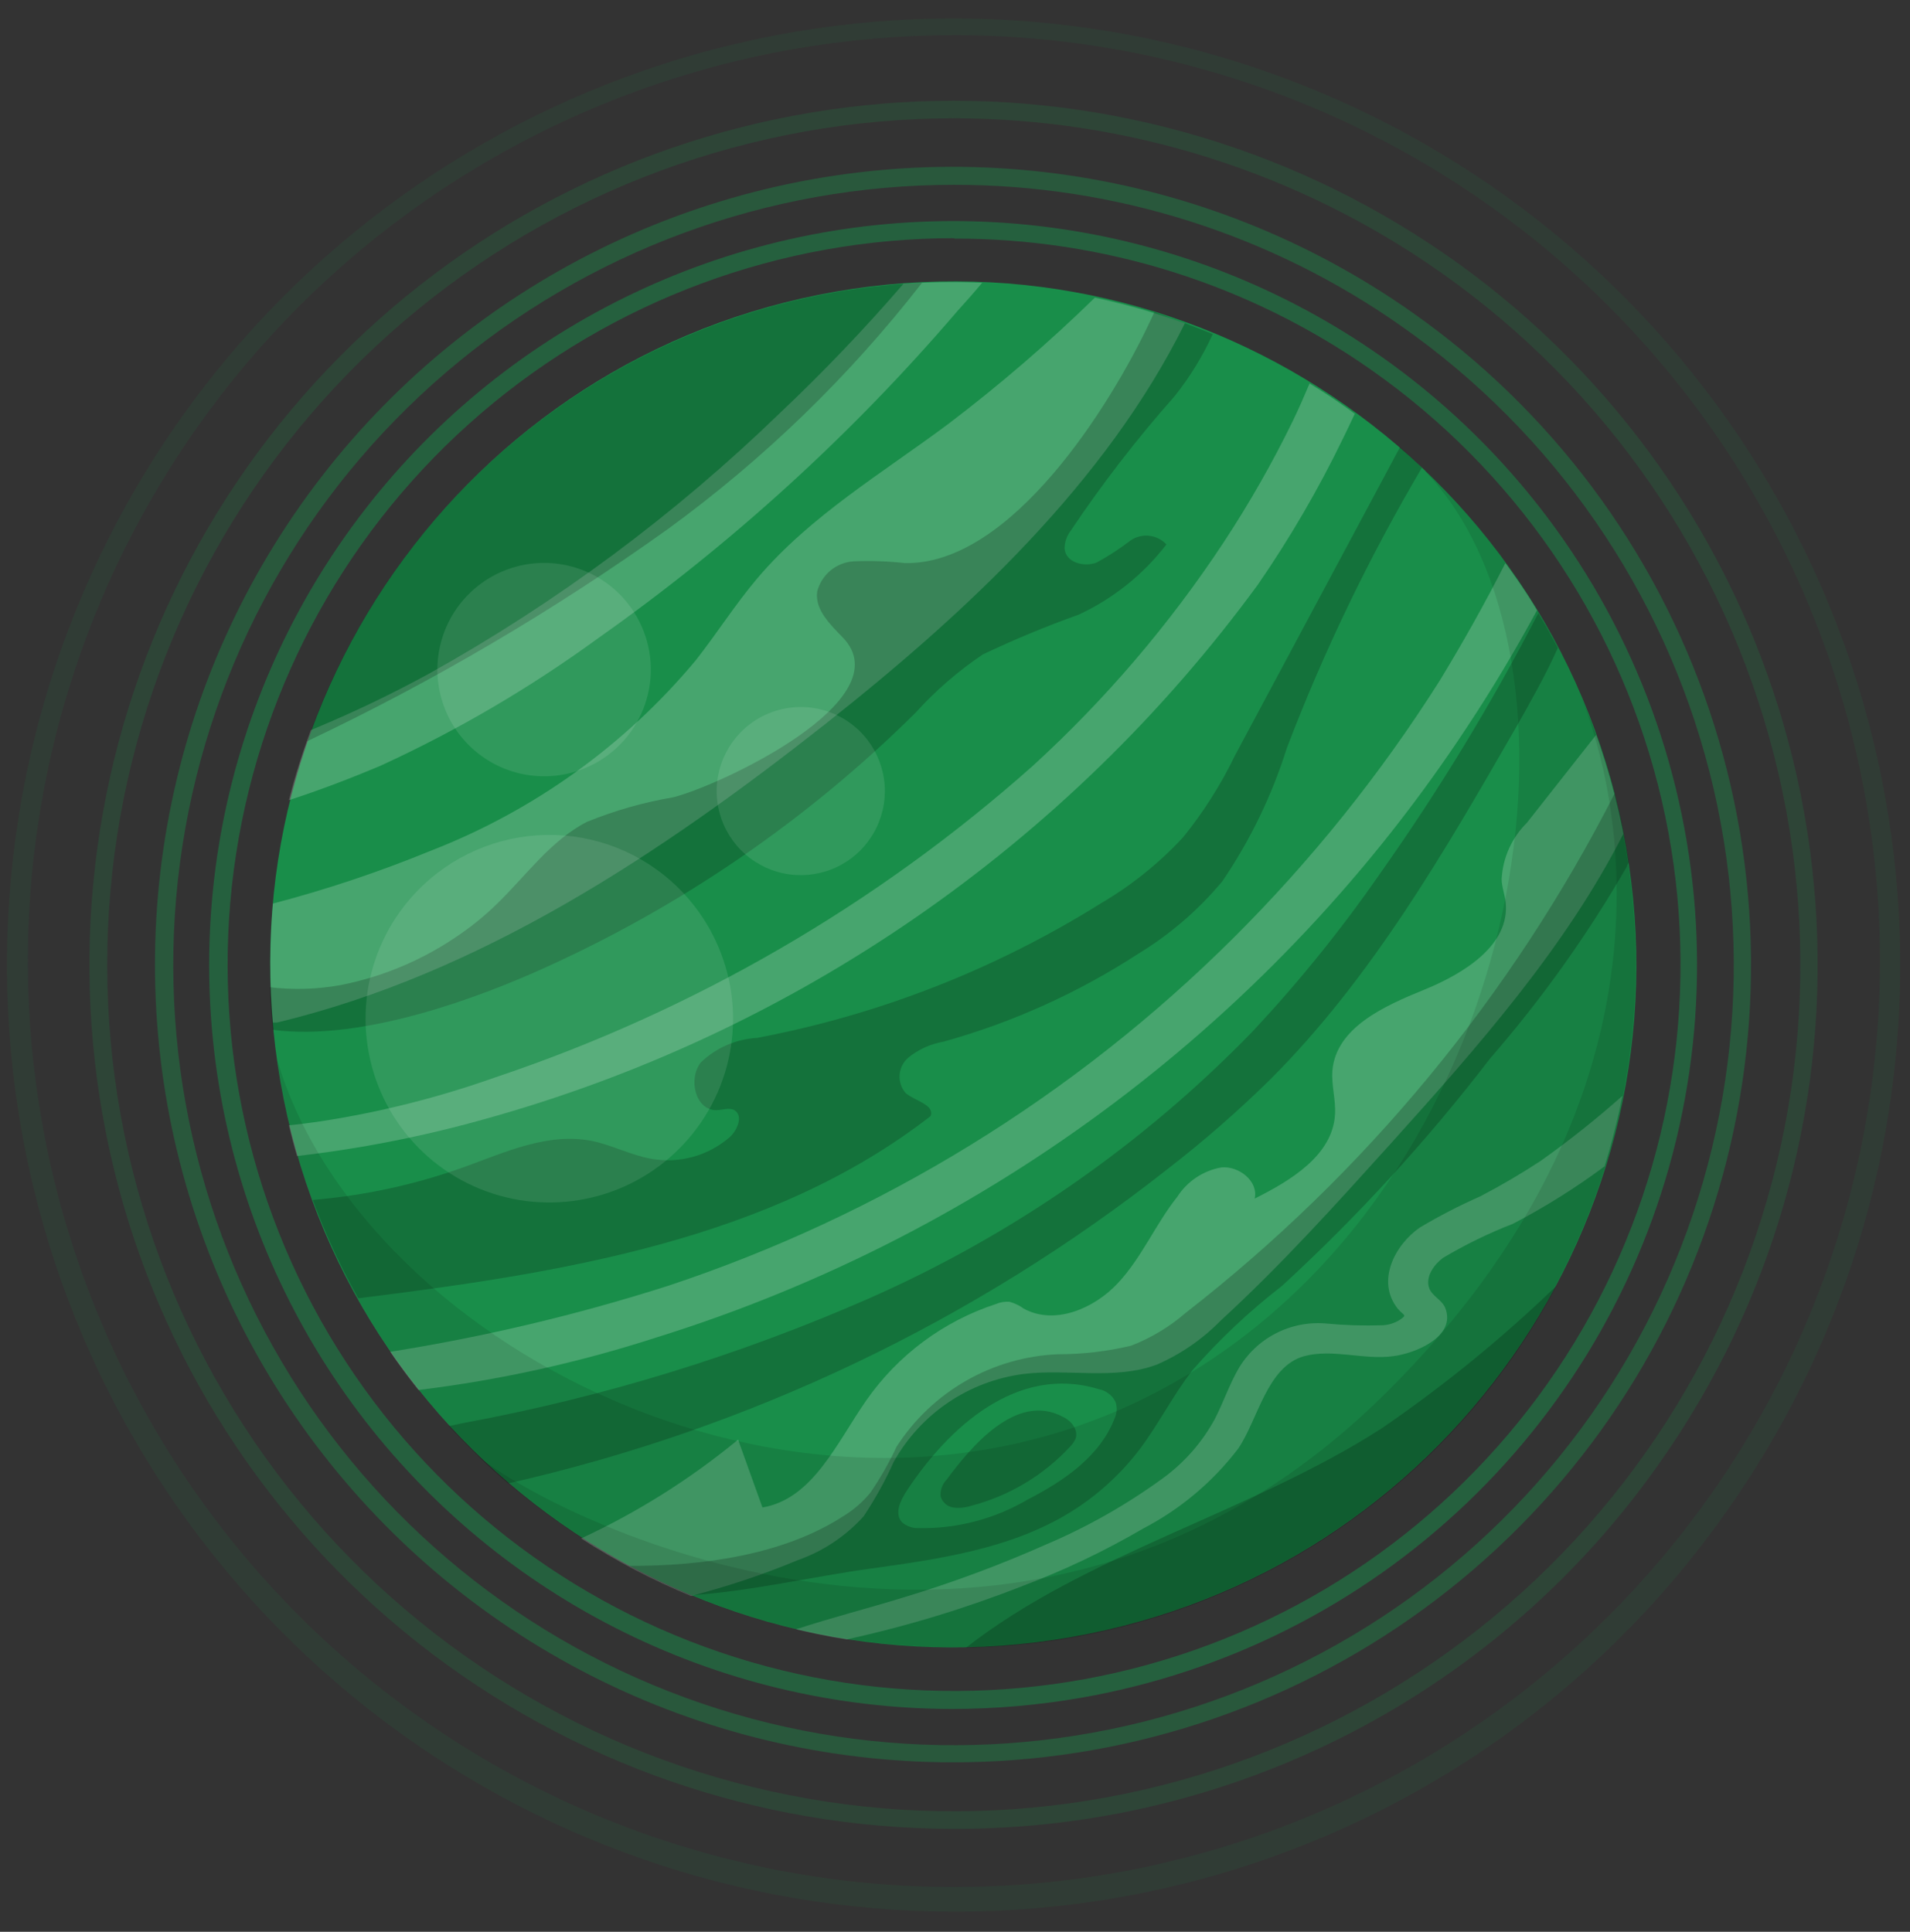 <?xml version="1.0" encoding="UTF-8"?> <svg xmlns="http://www.w3.org/2000/svg" width="87" height="88" viewBox="0 0 87 88" fill="none"><rect x="0" y="0" width="87" height="88" fill="#333333" stroke="none"/><path opacity="0.5" d="M43.34 77.85C38.018 77.838 32.773 76.573 28.031 74.156C23.289 71.74 19.183 68.241 16.045 63.942C12.907 59.643 10.825 54.666 9.969 49.413C9.113 44.16 9.505 38.78 11.116 33.707C12.726 28.634 15.508 24.012 19.237 20.215C22.966 16.417 27.538 13.552 32.58 11.85C37.623 10.148 42.996 9.658 48.263 10.419C53.531 11.18 58.545 13.171 62.9 16.23C68.383 20.085 72.6 25.478 75.018 31.729C77.436 37.98 77.946 44.808 76.484 51.348C75.022 57.889 71.653 63.85 66.804 68.476C61.955 73.103 55.842 76.187 49.24 77.34C47.291 77.678 45.318 77.849 43.34 77.85ZM43.46 10.85C35.557 10.85 27.916 13.678 21.917 18.822C15.918 23.966 11.959 31.088 10.754 38.898C9.55 46.708 11.181 54.692 15.352 61.404C19.522 68.117 25.958 73.115 33.493 75.494C41.029 77.874 49.168 77.478 56.437 74.379C63.706 71.279 69.626 65.68 73.126 58.594C76.626 51.509 77.474 43.405 75.518 35.749C73.562 28.092 68.93 21.388 62.46 16.85C56.897 12.941 50.259 10.852 43.46 10.87V10.85Z" fill="#198E4A"></path><path opacity="0.4" d="M43.36 80.28C37.65 80.274 32.022 78.922 26.932 76.335C21.841 73.748 17.433 69.997 14.063 65.388C10.693 60.779 8.456 55.44 7.534 49.805C6.613 44.17 7.032 38.397 8.758 32.954C10.484 27.511 13.469 22.552 17.469 18.478C21.47 14.404 26.375 11.33 31.785 9.505C37.196 7.68 42.96 7.156 48.611 7.975C54.262 8.795 59.64 10.934 64.31 14.22C70.634 18.661 75.377 25.003 77.85 32.325C80.322 39.647 80.396 47.566 78.06 54.932C75.724 62.298 71.1 68.728 64.859 73.286C58.619 77.845 51.088 80.294 43.36 80.28ZM43.46 8.42C34.972 8.413 26.761 11.445 20.314 16.966C13.867 22.488 9.609 30.135 8.311 38.523C7.013 46.912 8.759 55.488 13.235 62.7C17.711 69.912 24.621 75.284 32.714 77.845C40.807 80.405 49.549 79.984 57.358 76.658C65.168 73.332 71.529 67.32 75.291 59.711C79.053 52.102 79.968 43.398 77.869 35.173C75.771 26.948 70.798 19.746 63.85 14.87C57.883 10.665 50.76 8.412 43.46 8.42Z" fill="#198E4A"></path><path opacity="0.2" d="M43.36 83.31C34.548 83.293 25.997 80.321 19.075 74.868C12.153 69.414 7.262 61.796 5.183 53.233C3.105 44.67 3.96 35.657 7.612 27.637C11.264 19.618 17.502 13.056 25.326 9.002C33.15 4.948 42.108 3.637 50.765 5.279C59.423 6.92 67.279 11.419 73.076 18.056C78.873 24.692 82.276 33.082 82.739 41.882C83.202 50.681 80.698 59.382 75.63 66.59C72.005 71.78 67.175 76.013 61.554 78.925C55.934 81.837 49.69 83.342 43.36 83.31ZM43.47 5.39C34.261 5.384 25.353 8.674 18.359 14.665C11.365 20.657 6.747 28.953 5.338 38.054C3.93 47.155 5.826 56.459 10.682 64.284C15.539 72.109 23.035 77.937 31.816 80.714C40.596 83.492 50.081 83.035 58.554 79.427C67.027 75.818 73.928 69.296 78.01 61.041C82.092 52.786 83.085 43.342 80.809 34.419C78.532 25.495 73.137 17.681 65.6 12.39C59.117 7.84 51.39 5.396 43.47 5.39Z" fill="#198E4A"></path><path opacity="0.1" d="M43.35 87.08C33.697 87.061 24.329 83.803 16.747 77.828C9.165 71.854 3.807 63.508 1.531 54.127C-0.745 44.746 0.193 34.872 4.194 26.087C8.195 17.302 15.028 10.114 23.599 5.673C32.17 1.233 41.984 -0.204 51.468 1.595C60.952 3.393 69.559 8.321 75.909 15.591C82.26 22.861 85.988 32.052 86.496 41.692C87.004 51.331 84.262 60.863 78.71 68.76C74.736 74.444 69.442 79.08 63.284 82.27C57.126 85.461 50.286 87.111 43.35 87.08ZM43.5 1.6C41.029 1.6 38.564 1.814 36.13 2.24C25.429 4.126 15.868 10.069 9.44 18.83C3.013 27.592 0.215 38.496 1.629 49.27C3.043 60.044 8.561 69.856 17.032 76.662C25.503 83.468 36.274 86.742 47.099 85.802C57.925 84.862 67.97 79.78 75.141 71.616C82.312 63.452 86.056 52.835 85.592 41.978C85.128 31.122 80.492 20.863 72.65 13.341C64.808 5.819 54.366 1.613 43.5 1.6Z" fill="#198E4A"></path><path d="M48.775 74.576C65.7 71.619 77.024 55.502 74.067 38.576C71.11 21.651 54.992 10.328 38.067 13.285C21.142 16.242 9.818 32.359 12.775 49.285C15.732 66.21 31.85 77.533 48.775 74.576Z" fill="#198E4A"></path><path opacity="0.2" d="M63.37 52.071C67.29 47.721 71.32 43.151 73.94 37.99C73.642 36.458 73.227 34.95 72.7 33.48L69.55 37.48C68.861 38.161 68.451 39.074 68.4 40.041C68.4 40.391 68.54 40.73 68.58 41.09C68.8 43.041 66.68 44.35 64.86 45.09C63.04 45.831 60.86 46.81 60.69 48.77C60.64 49.441 60.85 50.1 60.81 50.77C60.7 52.62 58.81 53.77 57.15 54.6C57.33 53.81 56.43 53.1 55.63 53.181C55.223 53.252 54.835 53.408 54.491 53.637C54.147 53.865 53.854 54.163 53.63 54.511C52.63 55.77 52.01 57.281 50.92 58.45C49.83 59.62 48.03 60.38 46.63 59.611C46.434 59.469 46.214 59.364 45.98 59.3C45.772 59.285 45.562 59.319 45.37 59.401C42.975 60.183 40.901 61.724 39.46 63.791C38.12 65.71 37.03 68.281 34.73 68.671L33.62 65.581C31.438 67.379 29.035 68.891 26.47 70.081C28.054 71.103 29.727 71.98 31.47 72.701C33.13 72.273 34.757 71.729 36.34 71.07C37.492 70.665 38.523 69.978 39.34 69.07C39.865 68.283 40.323 67.454 40.71 66.591C41.315 65.509 42.164 64.584 43.19 63.889C44.217 63.194 45.391 62.75 46.62 62.59C48.62 62.34 50.79 62.88 52.7 62.16C53.786 61.686 54.77 61.007 55.6 60.16C58.37 57.62 60.87 54.84 63.37 52.071Z" fill="white"></path><path opacity="0.2" d="M70.18 52.88C69.288 53.466 68.367 54.007 67.42 54.5C66.475 54.917 65.557 55.391 64.67 55.92C63.53 56.71 62.67 58.37 63.67 59.62C63.95 59.95 64.12 59.88 63.75 60.13C63.518 60.274 63.253 60.356 62.98 60.37C62.119 60.398 61.257 60.371 60.4 60.29C59.605 60.221 58.806 60.379 58.097 60.748C57.389 61.116 56.8 61.679 56.4 62.37C55.99 63.09 55.72 63.89 55.34 64.63C54.755 65.709 53.935 66.642 52.94 67.36C51.292 68.557 49.514 69.564 47.64 70.36C45.529 71.297 43.361 72.102 41.15 72.77C39.53 73.27 37.87 73.69 36.26 74.22C37.02 74.4 37.79 74.56 38.57 74.68C41.297 74.083 43.972 73.27 46.57 72.25C48.481 71.53 50.327 70.65 52.09 69.62C53.775 68.74 55.246 67.501 56.4 65.99C57.3 64.67 57.71 62.25 59.4 61.78C60.7 61.43 62.12 61.96 63.45 61.78C64.45 61.66 66.35 60.89 65.83 59.58C65.69 59.22 65.23 59.04 65.1 58.68C64.91 58.15 65.34 57.59 65.73 57.3C66.745 56.696 67.809 56.177 68.91 55.75C70.37 54.988 71.768 54.112 73.09 53.13C73.417 52.075 73.688 51.004 73.9 49.92C72.715 50.974 71.473 51.962 70.18 52.88Z" fill="white"></path><path opacity="0.2" d="M68.57 25.65C67.64 27.48 66.63 29.28 65.57 31.02C62.885 35.261 59.736 39.188 56.18 42.73C48.935 49.94 40.113 55.366 30.41 58.58C26.278 59.897 22.053 60.9 17.77 61.58C18.177 62.174 18.607 62.754 19.06 63.32C22.749 62.87 26.385 62.066 29.92 60.92C45.069 56.197 58.112 46.369 66.83 33.11C67.97 31.39 69.03 29.61 70.01 27.8C69.54 27 69.07 26.34 68.57 25.65Z" fill="white"></path><path opacity="0.2" d="M37.57 33.001C44.04 27.89 50.36 22 53.97 14.73C52.633 14.245 51.262 13.854 49.87 13.56C47.77 15.609 45.546 17.526 43.21 19.301C40.21 21.541 36.91 23.491 34.49 26.351C33.49 27.531 32.65 28.861 31.69 30.081C28.468 33.944 24.318 36.927 19.63 38.751C17.286 39.713 14.881 40.519 12.43 41.161C12.275 42.964 12.275 44.777 12.43 46.581H12.62C21.9 44.351 30.09 38.891 37.57 33.001Z" fill="white"></path><path opacity="0.2" d="M44.74 12.88C43.544 12.827 42.345 12.843 41.15 12.93C39.374 14.988 37.495 16.953 35.52 18.82C30.727 23.46 25.348 27.454 19.52 30.7C17.847 31.612 16.128 32.436 14.37 33.17L14.16 33.26C13.769 34.305 13.435 35.37 13.16 36.45C14.58 35.99 15.99 35.45 17.36 34.87C20.841 33.27 24.154 31.327 27.25 29.07C33.3 24.8 38.795 19.796 43.61 14.17C44 13.74 44.38 13.31 44.74 12.88Z" fill="white"></path><path opacity="0.2" d="M61.16 20.001C61.34 19.631 61.53 19.241 61.71 18.851L61.3 18.551C60.76 18.171 60.21 17.811 59.65 17.471C59.41 18.041 59.16 18.611 58.89 19.171C57.955 21.091 56.896 22.948 55.72 24.731C53.259 28.458 50.347 31.867 47.05 34.881C39.926 41.219 31.592 46.05 22.55 49.081C19.969 49.997 17.307 50.666 14.6 51.081C14.12 51.154 13.64 51.214 13.16 51.261C13.27 51.731 13.39 52.191 13.53 52.661C16.393 52.332 19.225 51.777 22 51.001C36.171 47.087 48.606 38.503 57.29 26.641C58.747 24.529 60.041 22.309 61.16 20.001Z" fill="white"></path><g opacity="0.2"><path d="M44 75.06C48.899 74.976 53.708 73.735 58.036 71.437C62.363 69.139 66.086 65.851 68.9 61.84C69.632 60.791 70.299 59.699 70.9 58.57C68.421 60.964 65.745 63.145 62.9 65.09C56.9 68.93 49.45 70.79 44 75.06Z" fill="black"></path><path d="M54 59.811C53.266 60.447 52.427 60.951 51.52 61.301C50.429 61.561 49.312 61.692 48.19 61.691C46.717 61.752 45.281 62.167 44.002 62.899C42.723 63.632 41.638 64.661 40.84 65.901C40.501 66.628 40.103 67.327 39.65 67.991C39.296 68.424 38.87 68.792 38.39 69.081C35.69 70.821 32.05 71.341 28.66 71.331C29.58 71.831 30.51 72.271 31.45 72.671C34.19 72.491 37.05 71.811 39.68 71.451C42.78 71.021 45.99 70.561 48.68 68.931C49.915 68.18 51 67.207 51.88 66.061C52.77 64.891 53.43 63.551 54.33 62.401C55.557 60.999 56.917 59.72 58.39 58.581C61.844 55.408 65.016 51.942 67.87 48.221C70.223 45.514 72.309 42.588 74.1 39.481C74.1 39.421 74.16 39.351 74.2 39.291C74.038 38.23 73.821 37.179 73.55 36.141C68.849 45.37 62.175 53.451 54 59.811Z" fill="black"></path><path d="M41.29 67.93C41.01 68.36 40.74 68.93 41.07 69.33C41.273 69.514 41.537 69.614 41.81 69.61C43.565 69.65 45.297 69.2 46.81 68.31C48.48 67.45 50.16 66.31 50.81 64.51C50.883 64.3 50.883 64.071 50.81 63.86C50.737 63.71 50.629 63.578 50.495 63.478C50.361 63.377 50.205 63.309 50.04 63.28C46.31 62.14 43.17 65.06 41.29 67.93Z" fill="#198E4A"></path><path d="M43.12 67.401C43.024 67.5 42.95 67.617 42.902 67.746C42.854 67.875 42.833 68.013 42.84 68.151C42.875 68.283 42.947 68.403 43.048 68.495C43.149 68.587 43.275 68.648 43.41 68.671C43.679 68.707 43.952 68.683 44.21 68.601C45.948 68.154 47.521 67.217 48.74 65.901C48.846 65.798 48.931 65.676 48.99 65.541C49.13 65.131 48.79 64.711 48.41 64.541C46.29 63.401 44.21 65.931 43.12 67.401Z" fill="black"></path><path d="M30.42 24.101C34.787 20.922 38.685 17.145 42 12.881C35.78 13.161 29.786 15.3 24.794 19.022C19.803 22.744 16.043 27.879 14 33.761C19.75 31.036 25.245 27.803 30.42 24.101Z" fill="black"></path><path d="M42.39 50.841C42.57 50.311 41.68 50.161 41.25 49.791C41.054 49.564 40.956 49.268 40.976 48.968C40.997 48.669 41.135 48.39 41.36 48.191C41.826 47.807 42.385 47.552 42.98 47.451C46.12 46.576 49.107 45.227 51.84 43.451C53.294 42.567 54.592 41.449 55.68 40.141C56.952 38.269 57.943 36.221 58.62 34.061C60.31 29.643 62.367 25.375 64.77 21.301C64.44 20.981 64.1 20.671 63.77 20.371L56.25 34.421C55.609 35.748 54.817 36.996 53.89 38.141C52.8 39.318 51.543 40.329 50.16 41.141C45.361 44.146 40.043 46.228 34.48 47.281C33.525 47.334 32.62 47.728 31.93 48.391C31.33 49.131 31.67 50.571 32.62 50.571C32.9 50.571 33.21 50.441 33.45 50.571C33.86 50.821 33.6 51.461 33.25 51.791C32.769 52.213 32.199 52.521 31.583 52.694C30.967 52.867 30.32 52.9 29.69 52.791C28.75 52.631 27.88 52.161 26.95 51.971C24.95 51.581 23.01 52.491 21.12 53.171C18.905 53.965 16.595 54.466 14.25 54.661C14.821 56.207 15.513 57.705 16.32 59.141C25.49 58.001 35.09 56.511 42.39 50.841Z" fill="black"></path><path d="M53.21 53.232C54.85 51.963 56.413 50.597 57.89 49.142C62.5 44.522 65.8 38.792 69.05 33.142C69.72 31.962 70.4 30.762 70.96 29.512C70.68 28.982 70.39 28.452 70.07 27.932C67.949 32.045 65.543 36.004 62.87 39.782C61.109 42.325 59.164 44.734 57.05 46.992C52.056 52.139 46.114 56.272 39.55 59.162C33.66 61.743 27.493 63.639 21.17 64.812L20.45 64.962C21.298 65.884 22.199 66.756 23.15 67.572C34.114 65.093 44.384 60.193 53.21 53.232Z" fill="black"></path><path d="M41.69 32.481C42.603 31.468 43.638 30.571 44.77 29.811C46.192 29.134 47.647 28.53 49.13 28.001C50.702 27.272 52.074 26.174 53.13 24.801C52.922 24.577 52.64 24.437 52.337 24.406C52.033 24.375 51.729 24.454 51.48 24.631C50.995 25.005 50.48 25.34 49.94 25.631C49.37 25.841 48.55 25.631 48.49 24.991C48.491 24.702 48.586 24.421 48.76 24.191C50.203 22.036 51.79 19.981 53.51 18.041C54.199 17.174 54.78 16.227 55.24 15.221C54.36 14.861 53.48 14.541 52.58 14.221C52.51 14.371 52.45 14.511 52.38 14.651C50.58 18.481 46.05 25.741 41.22 25.651C40.443 25.564 39.661 25.537 38.88 25.571C38.492 25.596 38.121 25.744 37.822 25.994C37.524 26.244 37.313 26.583 37.22 26.961C37.12 27.781 37.81 28.441 38.38 29.031C41.15 31.871 32.81 35.781 30.66 36.321C29.313 36.549 27.995 36.925 26.73 37.441C25.08 38.291 23.97 39.881 22.64 41.171C22.126 41.673 21.571 42.131 20.98 42.541C19.346 43.69 17.49 44.483 15.53 44.871C14.461 45.067 13.369 45.101 12.29 44.971C12.29 45.621 12.36 46.271 12.42 46.911C16.53 47.461 21.94 45.381 24.69 44.141C31.01 41.305 36.768 37.355 41.69 32.481Z" fill="black"></path></g><path opacity="0.1" d="M64.92 21.47C73.01 29.959 69.72 52.999 54.34 62.469C37.98 72.59 16.51 61.569 12.62 48.259C13.312 53.172 15.169 57.848 18.036 61.897C20.902 65.947 24.696 69.251 29.1 71.536C33.504 73.82 38.39 75.019 43.352 75.031C48.313 75.043 53.205 73.868 57.62 71.604C62.035 69.341 65.844 66.054 68.73 62.019C71.616 57.983 73.496 53.316 74.211 48.407C74.926 43.498 74.457 38.488 72.843 33.797C71.228 29.106 68.515 24.869 64.93 21.439L64.92 21.47Z" fill="black"></path><path opacity="0.1" d="M25.53 69.411C31.068 73.296 37.721 75.269 44.482 75.033C51.242 74.797 57.742 72.363 62.995 68.101C68.249 63.84 71.969 57.981 73.594 51.415C75.219 44.848 74.66 37.931 72 31.711C72.49 32.911 78.76 48.071 63 63.581C46.59 79.721 25.52 69.421 21.74 66.301C22.919 67.436 24.186 68.476 25.53 69.411Z" fill="black"></path><path opacity="0.1" d="M28.63 27.531C28.043 26.771 27.244 26.202 26.333 25.896C25.423 25.59 24.443 25.56 23.516 25.811C22.589 26.062 21.757 26.582 21.125 27.305C20.493 28.028 20.09 28.922 19.965 29.875C19.841 30.827 20.002 31.795 20.428 32.656C20.853 33.517 21.524 34.232 22.356 34.712C23.188 35.192 24.143 35.415 25.101 35.352C26.059 35.29 26.978 34.945 27.74 34.361C28.248 33.971 28.674 33.486 28.994 32.931C29.314 32.377 29.521 31.765 29.604 31.131C29.687 30.496 29.643 29.851 29.476 29.233C29.309 28.616 29.021 28.037 28.63 27.531ZM19.92 39.771C18.608 40.779 17.624 42.154 17.093 43.722C16.562 45.29 16.508 46.98 16.937 48.578C17.367 50.177 18.26 51.612 19.505 52.703C20.75 53.794 22.291 54.491 23.932 54.706C25.573 54.921 27.241 54.645 28.726 53.913C30.21 53.18 31.443 52.023 32.271 50.59C33.098 49.156 33.481 47.509 33.373 45.858C33.264 44.206 32.668 42.624 31.66 41.311C30.991 40.437 30.157 39.705 29.204 39.154C28.252 38.604 27.2 38.247 26.11 38.104C25.019 37.961 23.911 38.035 22.849 38.321C21.787 38.607 20.791 39.099 19.92 39.771ZM34.14 33.001C33.54 33.462 33.09 34.092 32.847 34.81C32.604 35.527 32.58 36.301 32.777 37.032C32.974 37.764 33.383 38.42 33.953 38.919C34.523 39.418 35.229 39.737 35.98 39.834C36.731 39.932 37.495 39.805 38.173 39.469C38.852 39.133 39.417 38.604 39.794 37.947C40.172 37.291 40.347 36.537 40.297 35.781C40.246 35.025 39.972 34.301 39.51 33.701C38.891 32.896 37.977 32.37 36.97 32.239C35.963 32.108 34.945 32.382 34.14 33.001Z" fill="white"></path></svg> 